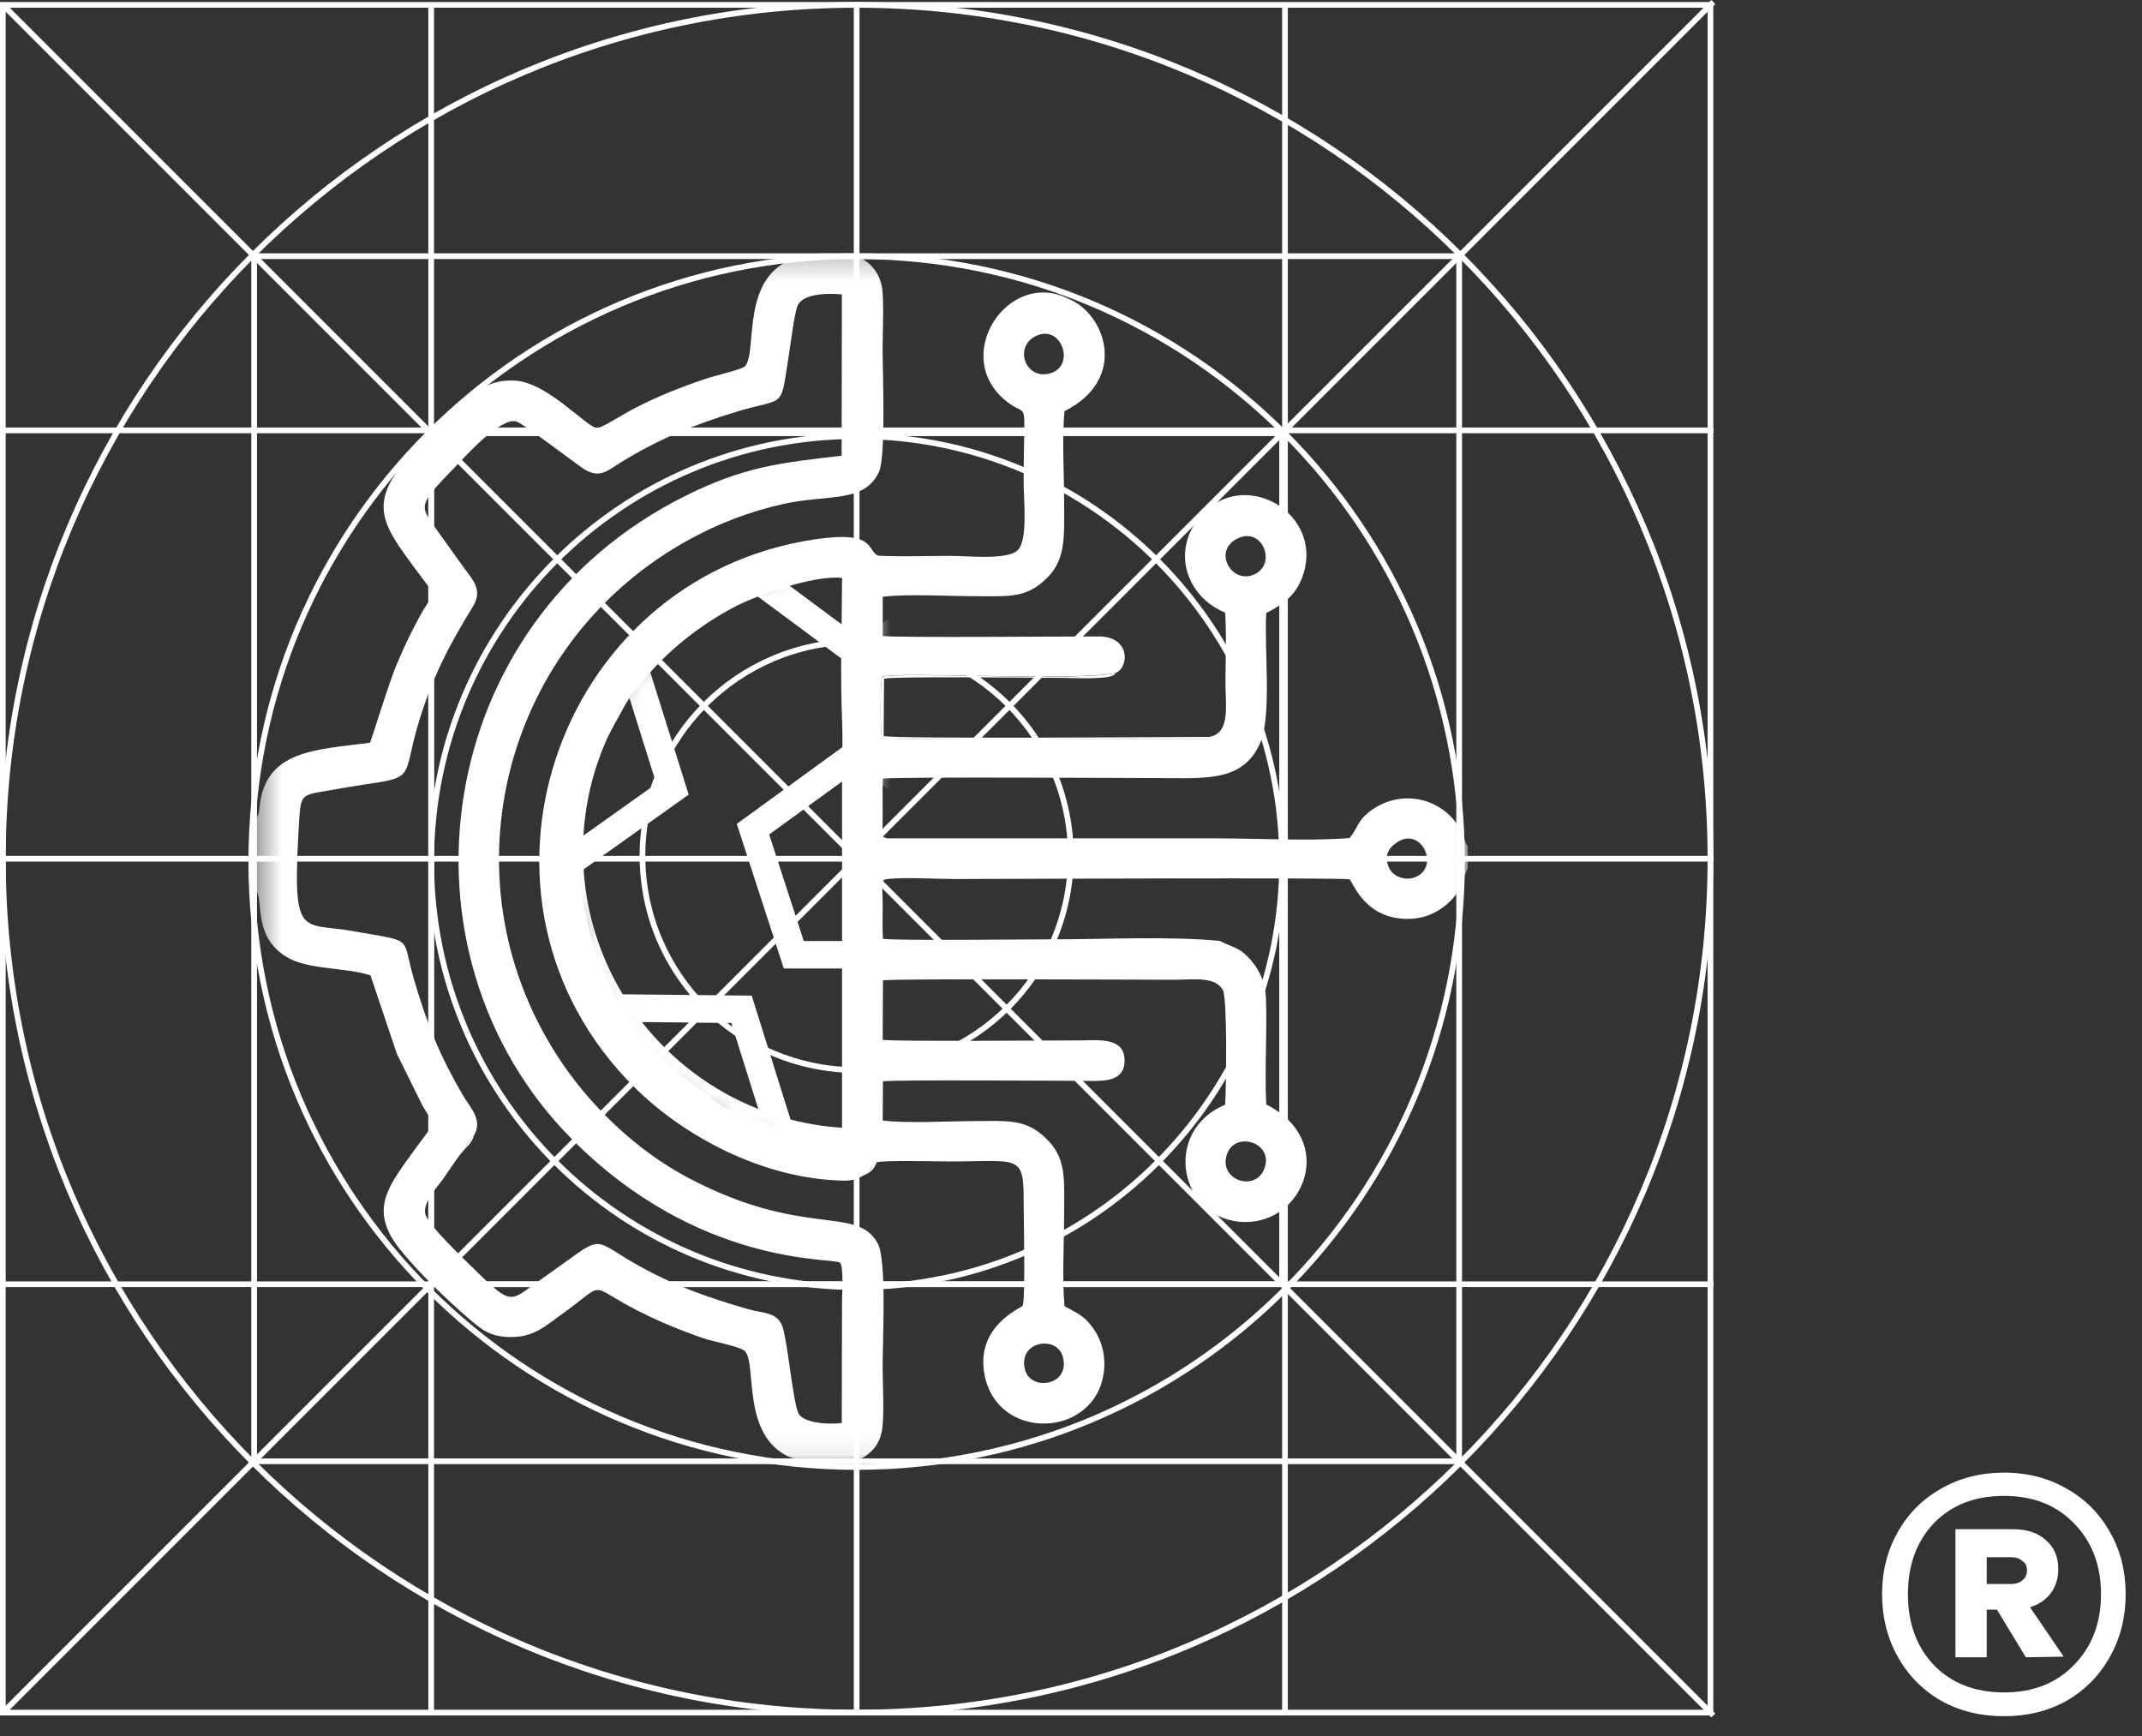 <svg width="95" height="77" viewBox="0 0 95 77" fill="none" xmlns="http://www.w3.org/2000/svg">
<rect x="0" y="0" width="95" height="77" fill="#333333" stroke="none"/>
<g clip-path="url(#clip0_3019_6767)">
<path d="M75.86 0.216H0.127V75.95H75.86V0.216Z" stroke="white" stroke-width="0.253"/>
<path d="M75.987 0.09L0.127 75.95M0.127 0.216L75.987 76.076M0.127 19.086H75.987M75.987 38.083H0.127M75.987 56.953H0.127" stroke="white" stroke-width="0.253"/>
<path d="M64.715 11.361H11.271V64.805H64.715V11.361Z" stroke="white" stroke-width="0.253"/>
<path d="M56.863 19.213H19.123V56.953H56.863V19.213Z" stroke="white" stroke-width="0.253"/>
<path d="M37.993 0.216V75.95M56.99 0.216V75.95M19.123 0.289V76.023" stroke="white" stroke-width="0.253"/>
<path d="M37.993 65.058C52.821 65.058 64.842 53.038 64.842 38.21C64.842 23.382 52.821 11.361 37.993 11.361C23.165 11.361 11.145 23.382 11.145 38.21C11.145 53.038 23.165 65.058 37.993 65.058Z" stroke="white" stroke-width="0.253"/>
<path d="M37.993 57.08C48.415 57.08 56.863 48.632 56.863 38.21C56.863 27.788 48.415 19.34 37.993 19.34C27.572 19.34 19.123 27.788 19.123 38.21C19.123 48.632 27.572 57.08 37.993 57.08Z" stroke="white" stroke-width="0.253"/>
<path d="M37.993 47.455C43.239 47.455 47.492 43.202 47.492 37.957C47.492 32.711 43.239 28.458 37.993 28.458C32.748 28.458 28.495 32.711 28.495 37.957C28.495 43.202 32.748 47.455 37.993 47.455Z" stroke="white" stroke-width="0.253"/>
<path d="M37.993 75.95C58.907 75.95 75.86 58.996 75.86 38.083C75.86 17.17 58.907 0.216 37.993 0.216C17.08 0.216 0.127 17.17 0.127 38.083C0.127 58.996 17.08 75.95 37.993 75.95Z" stroke="white" stroke-width="0.253"/>
<mask id="mask0_3019_6767" style="mask-type:luminance" maskUnits="userSpaceOnUse" x="11" y="11" width="55" height="54">
<path d="M65.095 11.234H11.398V64.932H65.095V11.234Z" fill="white"/>
</mask>
<g mask="url(#mask0_3019_6767)">
<path fill-rule="evenodd" clip-rule="evenodd" d="M38.477 52.051C38.573 51.861 38.53 51.945 38.658 51.782C38.688 51.744 38.727 51.686 38.751 51.66C38.86 51.54 38.744 51.646 38.89 51.545C39.212 51.447 41.548 51.508 42.095 51.508C45.088 51.508 45.402 51.178 45.399 53.116C45.399 53.936 45.485 57.684 45.354 57.908C45.298 58.003 43.24 58.81 43.667 60.983C44.251 63.938 48.495 63.772 48.943 60.943C49.067 60.168 48.858 59.457 48.535 58.98C48.147 58.408 47.886 58.283 47.214 57.931C47.101 56.739 47.196 55.059 47.196 53.813C47.196 52.286 47.3 51.391 46.433 50.525C45.496 49.588 44.673 49.718 43.214 49.718C42.076 49.718 40.205 49.828 39.149 49.692L39.16 47.954C39.809 47.879 46.64 47.932 47.898 47.932C48.767 47.932 49.879 48.076 49.875 47.032C49.874 45.968 48.7 46.14 47.827 46.14C46.573 46.14 39.788 46.194 39.149 46.116L39.16 43.475C39.803 43.393 50.662 43.45 52.092 43.45C52.877 43.45 53.905 43.282 54.238 43.912C54.438 44.291 54.386 48.276 54.336 48.992C51.477 50.2 52.336 54.18 55.236 54.194C57.856 54.207 59.306 50.563 56.16 48.981C56.083 47.448 56.203 45.842 56.147 44.303C56.12 43.54 55.852 43.021 55.484 42.59C54.977 41.996 54.707 42.041 54.092 41.726C51.876 41.511 48.961 41.658 46.639 41.658C45.407 41.658 39.897 41.721 39.159 41.636C39.13 41.165 39.148 40.656 39.148 40.18C39.148 39.072 39.01 39.017 39.426 38.976C40.187 38.899 41.545 38.983 42.373 38.983C44.039 38.983 59.676 38.908 59.852 38.998C59.991 39.068 60.542 40.926 62.724 40.736C63.347 40.681 63.913 40.361 64.287 39.997C64.495 39.794 64.631 39.616 64.791 39.304C64.9 39.094 64.987 38.689 65.096 38.521V37.532C64.898 37.263 64.874 36.679 64.218 36.091C63.249 35.225 61.851 35.193 60.837 35.921C60.172 36.398 60.252 36.695 59.852 37.166C58.109 37.308 55.785 37.18 53.979 37.18H39.361C39.058 37.121 39.136 37.01 39.143 36.616C39.148 36.383 39.148 36.149 39.148 35.913C39.148 35.46 39.132 34.976 39.159 34.528C39.868 34.446 50.313 34.505 51.322 34.505C53.428 34.505 55.098 34.698 55.875 32.982C56.42 31.781 56.064 28.785 56.16 27.183C56.878 26.823 57.437 26.432 57.746 25.629C58.752 23.015 55.664 20.929 53.642 22.498C53.543 22.575 53.487 22.637 53.415 22.695C53.317 22.774 53.364 22.735 53.304 22.772L53.228 22.809C53.047 23.256 52.83 23.344 52.656 23.952C52.279 25.266 52.992 26.614 54.336 27.17C54.403 28.152 54.35 29.315 54.35 30.316C54.35 31.195 54.584 32.497 53.67 32.67C53.573 32.731 53.801 32.768 53.212 32.768C51.008 32.763 39.672 32.844 39.122 32.724C39.036 32.411 39.036 30.317 39.122 30.003C40.181 29.776 47.446 30.218 49.464 29.851C50.092 29.609 50.141 28.232 48.74 28.226C47.3 28.219 39.878 28.288 39.151 28.205V26.467C40.218 26.328 42.127 26.441 43.283 26.441C44.81 26.441 45.541 26.537 46.467 25.599C47.282 24.773 47.196 23.744 47.196 22.276C47.196 21.084 47.095 19.359 47.215 18.231C50.048 16.819 49.051 13.893 47.34 13.228C44.721 11.956 42.2 15.717 44.548 17.725C45.681 18.694 45.401 17.238 45.401 21.436C45.401 22.191 45.596 23.967 45.133 24.404C44.662 24.848 42.928 24.652 42.167 24.652C41.119 24.652 39.986 24.694 38.951 24.644C38.419 24.423 38.895 23.507 36.133 23.92C24.565 25.649 19.762 39.941 28.161 48.239C30.378 50.43 33.725 52.157 36.992 52.341C37.285 52.357 37.591 52.384 37.878 52.312C38.097 52.258 38.289 52.117 38.481 52.045H38.477V52.051ZM46.014 14.871C47.081 14.432 47.691 16.185 46.619 16.543C45.492 16.921 44.893 15.331 46.014 14.871ZM54.84 23.904C55.932 23.313 56.618 24.899 55.724 25.424C54.709 26.018 53.745 24.498 54.84 23.904ZM37.347 50.538C35.823 50.72 33.532 49.585 32.52 49.279C31.811 49.064 31.257 48.367 30.752 48.095C30.305 47.853 29.552 47.096 29.187 46.722C25.822 43.295 24.714 37.832 26.758 33.091C27.06 32.391 27.442 31.834 27.783 31.115C27.983 30.695 28.044 30.812 28.47 30.263C29.466 28.978 31 27.734 32.593 26.906C33.55 26.408 36.078 25.493 37.346 25.629C37.34 27.666 37.26 29.92 37.346 31.928C37.386 32.877 37.346 33.932 37.346 34.936V50.536L37.347 50.538ZM61.985 37.339C63.018 36.679 63.825 38.344 62.866 38.855C62.373 39.117 61.798 38.884 61.612 38.5C61.359 37.978 61.57 37.603 61.984 37.339H61.985ZM56.09 51.787C55.696 52.934 53.956 52.306 54.44 51.13C54.839 50.163 56.469 50.679 56.09 51.787ZM45.458 60.737C45.133 59.476 46.882 59.183 47.141 60.184C47.473 61.464 45.709 61.715 45.458 60.737Z" fill="white"/>
<path fill-rule="evenodd" clip-rule="evenodd" d="M11.399 36.229V39.557C11.661 40.051 11.26 41.643 12.801 42.49C13.749 43.012 15.355 42.901 16.432 43.257L17.603 46.74L18.748 49.051C19.34 50.086 19.401 49.54 17.993 51.534C17.034 52.894 16.454 53.876 17.848 55.543C18.666 56.522 19.776 57.604 20.753 58.444C21.363 58.967 21.752 59.329 22.795 59.292C23.718 59.26 24.219 58.78 24.776 58.386C27.347 56.566 25.543 56.999 29.557 58.721C30.11 58.958 30.646 59.159 31.223 59.358C31.622 59.494 32.831 59.711 33.045 59.926C33.558 60.518 32.925 63.397 34.767 64.493C35.363 64.847 36.12 64.754 36.428 64.932H37.804C37.994 64.712 38.928 64.549 39.117 63.431C39.228 62.779 39.146 61.33 39.146 60.596C39.146 59.441 39.327 55.9 38.936 55.159C38.018 53.421 35.672 54.952 30.523 52.234C28.162 50.988 26.062 48.935 24.674 46.758C19.617 38.842 22.356 28.383 30.633 23.892C31.854 23.229 33.234 22.684 34.745 22.35C36.744 21.907 38.327 22.327 38.983 20.929C39.298 20.256 39.144 16.502 39.144 15.429C39.144 14.753 39.221 13.257 39.104 12.677C39.031 12.319 38.877 12.024 38.622 11.769C38.508 11.656 38.393 11.566 38.217 11.468C38.01 11.353 37.865 11.338 37.709 11.234H36.362C36.005 11.443 35.584 11.162 34.718 11.697C32.93 12.799 33.568 15.632 33.044 16.243C32.924 16.382 31.727 16.648 31.234 16.818C30.057 17.226 29.094 17.604 27.994 18.185C27.733 18.323 26.768 18.922 26.5 18.994C25.998 18.946 24.256 16.922 22.795 16.877C21.789 16.845 21.341 17.213 20.708 17.747C19.882 18.442 18.503 19.825 17.814 20.66C16.429 22.338 17.066 23.355 18.045 24.721C19.385 26.592 19.342 26.092 18.743 27.11C18.597 27.358 18.461 27.629 18.33 27.878C18.037 28.436 17.827 28.921 17.595 29.464C17.236 30.303 16.477 32.829 16.409 32.938C13.965 33.255 11.765 33.274 11.512 35.782C11.501 35.894 11.502 35.936 11.475 36.047C11.441 36.176 11.441 36.163 11.399 36.227H11.398L11.399 36.229ZM20.634 50.942C20.721 50.695 20.814 50.533 21.038 50.323C21.414 49.655 20.841 49.101 20.542 48.592C19.518 46.845 18.956 45.466 18.36 43.433C17.784 41.468 18.445 41.791 15.626 41.289C13.328 40.879 12.945 41.74 13.267 36.409C13.336 35.259 13.382 35.262 14.423 35.082C15.127 34.961 15.801 34.842 16.518 34.738C18.443 34.459 17.862 34.314 18.6 31.935C19.204 29.989 19.919 28.612 20.977 26.892C21.435 26.147 20.947 25.7 20.558 25.152C20.199 24.646 19.821 24.137 19.536 23.727C18.623 22.415 18.402 22.545 20.143 20.75C20.596 20.282 22.191 18.488 22.902 18.693C23.197 18.778 25.386 20.447 25.808 20.74C26.588 21.285 26.951 20.86 27.566 20.485C29.221 19.476 30.721 18.85 32.68 18.256C34.902 17.582 34.589 18.232 34.999 15.658C35.071 15.203 35.225 13.972 35.36 13.589C35.555 13.036 36.614 12.991 37.339 13.055L37.326 20.21C34.548 20.53 32.983 20.705 30.404 21.988C19.084 27.62 17.186 42.255 25.345 50.498C30.992 56.204 36.963 55.766 37.248 55.993C37.431 56.139 37.344 57.438 37.344 57.66L37.333 63.109C36.758 63.184 35.669 63.112 35.427 62.705C35.177 62.286 34.935 59.494 34.703 58.834C34.472 58.179 33.861 58.253 33.167 58.054C31.341 57.531 29.833 56.986 28.229 56.075C26.405 55.04 26.729 54.763 25.122 55.934C24.699 56.243 24.249 56.557 23.78 56.892C22.624 57.715 22.677 57.912 21.027 56.278C20.662 55.916 18.935 54.297 18.855 53.807C18.772 53.294 19.406 52.633 19.654 52.282C19.943 51.875 20.322 51.262 20.634 50.94V50.942Z" fill="white"/>
<path fill-rule="evenodd" clip-rule="evenodd" d="M53.669 32.679C52.091 32.685 39.661 32.775 39.19 32.642L39.208 30.102C39.618 29.983 45.816 30.062 47.128 30.062C47.512 30.062 49.412 30.171 49.463 29.858C47.447 30.225 40.18 29.783 39.121 30.01C39.035 30.324 39.035 32.418 39.121 32.731C39.671 32.85 51.007 32.77 53.211 32.775C53.8 32.775 53.571 32.738 53.669 32.677V32.679Z" fill="white"/>
<path fill-rule="evenodd" clip-rule="evenodd" d="M20.634 50.941C20.857 50.735 20.954 50.575 21.038 50.323C20.815 50.531 20.72 50.695 20.634 50.941Z" fill="white"/>
<path fill-rule="evenodd" clip-rule="evenodd" d="M38.478 52.051C38.71 51.896 38.772 51.805 38.891 51.544C38.743 51.645 38.86 51.539 38.752 51.659C38.727 51.685 38.689 51.742 38.658 51.781C38.529 51.946 38.572 51.859 38.478 52.05" fill="white"/>
<mask id="mask1_3019_6767" style="mask-type:luminance" maskUnits="userSpaceOnUse" x="24" y="24" width="15" height="29">
<path d="M33.318 25.721C32.25 26.347 30.435 27.416 28.866 28.809C27.296 30.201 25.975 31.919 25.332 33.708C24.692 35.496 24.734 37.355 24.982 39.247C25.23 41.136 25.683 43.06 26.377 44.527C27.07 45.994 28.004 47.01 29.327 48.051C30.648 49.092 32.357 50.16 33.698 50.881C35.04 51.601 36.014 51.975 36.805 52.037C37.596 52.098 38.203 51.846 38.564 51.404C38.924 50.962 39.036 50.328 38.953 46.503C38.868 42.679 38.589 35.662 38.589 31.793C38.589 27.923 38.87 27.199 38.711 26.698C38.551 26.197 37.95 25.915 37.707 25.476C37.463 25.037 37.575 24.438 37.19 24.286C36.802 24.134 35.914 24.428 35.311 24.669C34.707 24.909 34.387 25.096 33.318 25.724V25.721Z" fill="white"/>
</mask>
<g mask="url(#mask1_3019_6767)">
<path fill-rule="evenodd" clip-rule="evenodd" d="M38.13 34.089L42.146 37.008L40.613 41.731H35.648L34.114 37.008L38.129 34.089H38.132H38.13ZM41.5 42.951L43.584 36.538L38.13 32.574L32.677 36.538L34.763 42.951H41.504H41.5Z" fill="white"/>
<path fill-rule="evenodd" clip-rule="evenodd" d="M27.919 30.961L29.108 34.757L25.876 37.055C26.004 34.812 26.738 32.725 27.917 30.963H27.919V30.961ZM33.524 26.39L38.156 29.828L42.898 26.458C44.695 27.22 46.276 28.397 47.516 29.867L45.656 35.398L50.349 38.881C50.171 40.864 49.516 42.711 48.506 44.309L42.679 44.248L40.832 49.737C39.963 49.932 39.058 50.038 38.129 50.038C37.069 50.038 36.044 49.904 35.062 49.649L33.338 44.154L27.619 44.094C26.628 42.456 26.011 40.572 25.883 38.555L30.544 35.239L28.825 29.765C30.09 28.293 31.7 27.129 33.523 26.389L33.524 26.39ZM38.129 25.492C39.291 25.492 40.417 25.657 41.486 25.958L38.17 28.314L34.937 25.915C35.955 25.641 37.025 25.49 38.129 25.49V25.492ZM48.403 31.061C49.6 32.891 50.322 35.058 50.394 37.389L47.096 34.943L48.403 31.061ZM42.264 49.316L43.555 45.48L47.631 45.522C46.233 47.23 44.383 48.557 42.264 49.316ZM28.469 45.326L32.435 45.368L33.632 49.181C31.585 48.374 29.807 47.032 28.469 45.326ZM26.45 44.521C26.709 44.969 26.996 45.401 27.303 45.816C28.855 47.895 30.99 49.516 33.465 50.429C33.945 50.607 34.44 50.759 34.943 50.879C35.963 51.129 37.029 51.259 38.129 51.259C39.101 51.259 40.047 51.156 40.96 50.957C41.47 50.847 41.971 50.709 42.458 50.548C44.945 49.702 47.106 48.151 48.708 46.136C49.026 45.733 49.324 45.312 49.593 44.876C50.665 43.158 51.356 41.183 51.558 39.067C51.6 38.639 51.622 38.206 51.622 37.767C51.622 37.685 51.622 37.602 51.617 37.522C51.571 34.833 50.733 32.331 49.329 30.245C49.041 29.815 48.727 29.403 48.389 29.012C47.059 27.456 45.381 26.201 43.475 25.377C43.006 25.173 42.522 24.992 42.026 24.845C40.789 24.467 39.479 24.267 38.124 24.267C36.769 24.267 35.558 24.452 34.367 24.798C33.865 24.946 33.378 25.119 32.899 25.317C31.029 26.105 29.371 27.302 28.043 28.798C27.699 29.184 27.377 29.589 27.081 30.012C25.614 32.094 24.725 34.605 24.637 37.316C24.632 37.464 24.63 37.611 24.63 37.76C24.63 38.132 24.645 38.505 24.674 38.868C24.84 40.912 25.465 42.829 26.443 44.516V44.521H26.448H26.45Z" fill="white"/>
</g>
<path d="M33.318 25.721C32.25 26.347 30.435 27.416 28.866 28.809C27.296 30.201 25.975 31.919 25.332 33.708C24.692 35.496 24.734 37.355 24.982 39.247C25.23 41.136 25.683 43.06 26.377 44.527C27.07 45.994 28.004 47.01 29.327 48.051C30.648 49.092 32.357 50.16 33.698 50.881C35.04 51.601 36.014 51.975 36.805 52.037C37.596 52.098 38.203 51.846 38.564 51.404C38.924 50.962 39.036 50.328 38.953 46.503C38.868 42.679 38.589 35.662 38.589 31.793C38.589 27.923 38.87 27.199 38.711 26.698C38.551 26.197 37.95 25.915 37.707 25.476C37.463 25.037 37.575 24.438 37.19 24.286C36.802 24.134 35.914 24.428 35.311 24.669C34.707 24.909 34.387 25.096 33.318 25.724V25.721Z" stroke="white" stroke-width="0.065" stroke-miterlimit="22.93"/>
</g>
</g>
<path d="M88.887 65.309C89.918 65.309 90.843 65.546 91.661 66.022C92.479 66.48 93.119 67.122 93.581 67.95C94.043 68.76 94.275 69.675 94.275 70.697C94.275 71.718 94.043 72.642 93.581 73.47C93.119 74.297 92.479 74.949 91.661 75.424C90.843 75.882 89.918 76.111 88.887 76.111C87.838 76.111 86.904 75.882 86.086 75.424C85.268 74.949 84.628 74.297 84.166 73.47C83.704 72.642 83.472 71.718 83.472 70.697C83.472 69.675 83.704 68.76 84.166 67.95C84.628 67.122 85.268 66.48 86.086 66.022C86.904 65.546 87.838 65.309 88.887 65.309ZM88.887 75.055C90.167 75.055 91.198 74.65 91.981 73.84C92.781 73.03 93.181 71.982 93.181 70.697C93.181 69.411 92.781 68.364 91.981 67.554C91.198 66.744 90.167 66.339 88.887 66.339C87.589 66.339 86.549 66.744 85.766 67.554C85.001 68.364 84.619 69.411 84.619 70.697C84.619 71.982 85.001 73.03 85.766 73.84C86.549 74.65 87.589 75.055 88.887 75.055ZM91.287 69.587C91.287 70.01 91.172 70.371 90.941 70.67C90.727 70.952 90.425 71.154 90.034 71.278L91.527 73.47L89.847 73.496L88.567 71.383H88.113V73.496H86.726V67.818H89.287C89.891 67.818 90.372 67.976 90.727 68.293C91.101 68.61 91.287 69.041 91.287 69.587ZM88.113 70.248H89.207C89.403 70.248 89.562 70.195 89.687 70.089C89.829 69.984 89.9 69.834 89.9 69.64C89.9 69.446 89.829 69.306 89.687 69.218C89.562 69.112 89.403 69.059 89.207 69.059H88.113V70.248Z" fill="white"/>
<defs>
<clipPath id="clip0_3019_6767">
<rect width="76.24" height="76.24" fill="white"/>
</clipPath>
</defs>
</svg>
